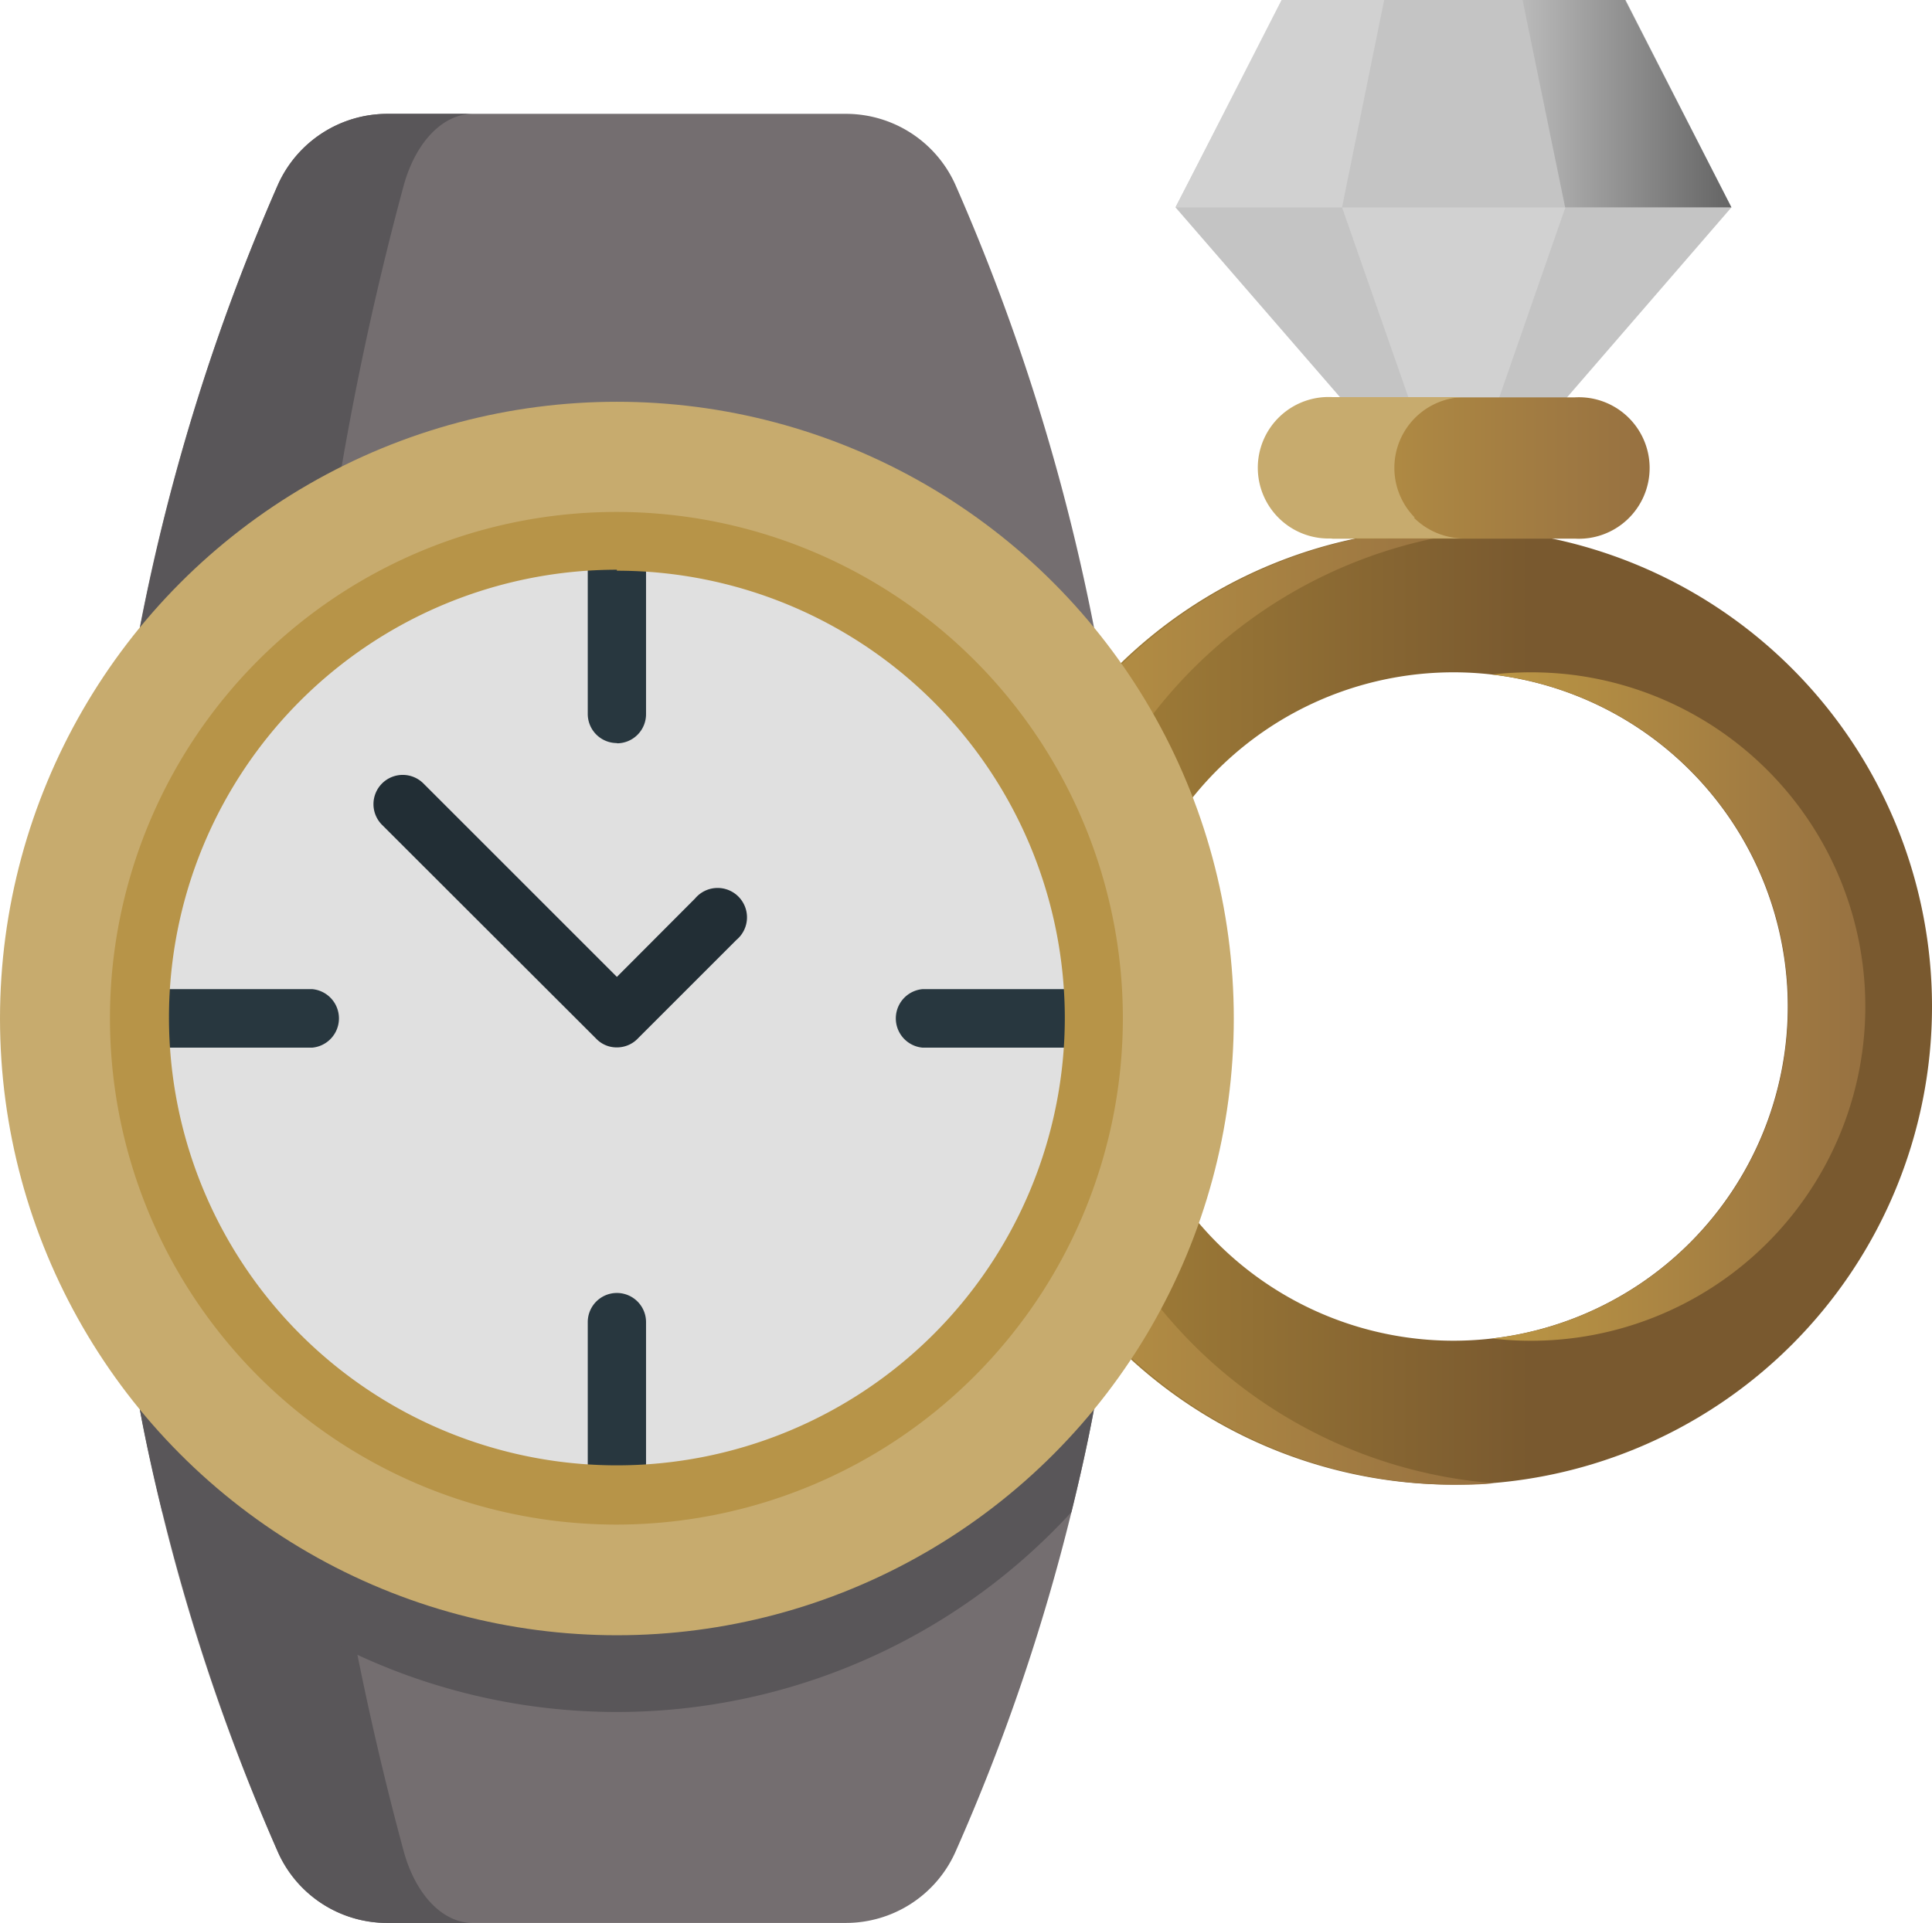 <svg xmlns="http://www.w3.org/2000/svg" xmlns:xlink="http://www.w3.org/1999/xlink" viewBox="0 0 78.89 78.54"><defs><style>.cls-1{fill:#c4c4c4;}.cls-2{fill:#d1d1d1;}.cls-3{fill:url(#linear-gradient);}.cls-4{fill:url(#linear-gradient-2);}.cls-5{fill:url(#linear-gradient-3);}.cls-6{fill:url(#linear-gradient-4);}.cls-7{fill:url(#linear-gradient-5);}.cls-8{fill:#c7ab6e;}.cls-9{fill:#746e70;}.cls-10{fill:#595659;}.cls-11{fill:#e0e0e0;}.cls-12{fill:#222e35;}.cls-13{fill:#28373f;}.cls-14{fill:#b79448;}</style><linearGradient id="linear-gradient" x1="62.17" y1="4.24" x2="70.7" y2="4.24" gradientUnits="userSpaceOnUse"><stop offset="0" stop-color="#bababa"/><stop offset="1" stop-color="#646464"/></linearGradient><linearGradient id="linear-gradient-2" x1="39.83" y1="41.11" x2="78.89" y2="41.11" gradientUnits="userSpaceOnUse"><stop offset="0" stop-color="#ac883a"/><stop offset="0.58" stop-color="#79592f"/></linearGradient><linearGradient id="linear-gradient-3" x1="40.03" y1="41.11" x2="60.92" y2="41.11" gradientUnits="userSpaceOnUse"><stop offset="0" stop-color="#bb9644"/><stop offset="1" stop-color="#977141"/></linearGradient><linearGradient id="linear-gradient-4" x1="60.93" y1="41.11" x2="76.16" y2="41.11" xlink:href="#linear-gradient-3"/><linearGradient id="linear-gradient-5" x1="51.54" y1="19.11" x2="67.19" y2="19.11" xlink:href="#linear-gradient-3"/></defs><g id="Layer_2" data-name="Layer 2"><g id="Layer_1-2" data-name="Layer 1"><g id="Group_12205" data-name="Group 12205"><path id="Path_27284" data-name="Path 27284" class="cls-1" d="M59.36,21.58,70.7,8.47,66.38,0h-14L48,8.47Z"/><g id="Group_12203" data-name="Group 12203"><path id="Path_27285" data-name="Path 27285" class="cls-2" d="M54.8,8.47H48L52.33,0h4.19Z"/><path id="Path_27286" data-name="Path 27286" class="cls-2" d="M54.8,8.47h9.12l-2.7,7.76-1.85,5.35-1.86-5.35Z"/><path id="Path_27287" data-name="Path 27287" class="cls-3" d="M70.7,8.47H63.91L62.17,0h4.19Z"/></g><path id="Path_27288" data-name="Path 27288" class="cls-4" d="M59.36,21.58A19.53,19.53,0,1,0,78.89,41.11h0A19.53,19.53,0,0,0,59.37,21.58Zm0,33.18A13.65,13.65,0,1,1,73,41.11h0A13.65,13.65,0,0,1,59.36,54.76Z"/><g id="Group_12204" data-name="Group 12204"><path id="Path_27289" data-name="Path 27289" class="cls-5" d="M43,41.11a19.54,19.54,0,0,1,18-19.47c-.51,0-1-.06-1.56-.06a19.53,19.53,0,0,0,0,39.06c.52,0,1,0,1.56-.06A19.54,19.54,0,0,1,43,41.11Z"/><path id="Path_27290" data-name="Path 27290" class="cls-6" d="M60.93,54.67A13.65,13.65,0,0,0,64.1,27.55a14,14,0,0,0-3.17,0,13.65,13.65,0,0,1,0,27.12Z"/></g><path id="Path_27291" data-name="Path 27291" class="cls-7" d="M64.3,16.23H54.42a2.89,2.89,0,0,0,0,5.77H64.3a2.89,2.89,0,1,0,0-5.77Z"/><path id="Path_27292" data-name="Path 27292" class="cls-8" d="M57.73,21.14a2.9,2.9,0,0,0,2,.85H54.42a2.89,2.89,0,1,1,0-5.77h5.35a2.89,2.89,0,0,0-2,4.92Z"/></g><path id="Path_27293" data-name="Path 27293" class="cls-9" d="M44.67,25.62V57.56s-.29,1.65-.92,4.2A82.86,82.86,0,0,1,39,75.67a4.9,4.9,0,0,1-4.46,2.87H15.81a4.88,4.88,0,0,1-4.45-2.87A83.24,83.24,0,0,1,6.62,61.76c-.63-2.56-.91-4.2-.91-4.2V25.62a85,85,0,0,1,5.65-18.1,4.9,4.9,0,0,1,4.46-2.87H34.58A4.9,4.9,0,0,1,39,7.52,85.73,85.73,0,0,1,44.67,25.62Z"/><path id="Path_27294" data-name="Path 27294" class="cls-10" d="M19.3,78.54H15.81a4.88,4.88,0,0,1-4.45-2.87A85.66,85.66,0,0,1,5.72,57.56V25.63A85.48,85.48,0,0,1,11.36,7.52a4.9,4.9,0,0,1,4.46-2.87h3.49C18.1,4.65,17,5.77,16.5,7.52A125.3,125.3,0,0,0,13,25.62V57.56A125.17,125.17,0,0,0,16.5,75.67C17,77.42,18.09,78.54,19.3,78.54Z"/><path id="Path_27295" data-name="Path 27295" class="cls-10" d="M44.67,28.76v28.8s-.29,1.65-.92,4.2A25.19,25.19,0,0,1,8.16,63.3c-.53-.49-1-1-1.53-1.54-.63-2.56-.92-4.2-.92-4.2V28.76a25.22,25.22,0,0,1,39,0Z"/><circle id="Ellipse_229" data-name="Ellipse 229" class="cls-8" cx="25.19" cy="41.6" r="25.19"/><path id="Path_27297" data-name="Path 27297" class="cls-11" d="M44.67,41.6a19.43,19.43,0,1,1-.22-2.94A19.21,19.21,0,0,1,44.67,41.6Z"/><path id="Path_27299" data-name="Path 27299" class="cls-12" d="M25.19,42.78a1.15,1.15,0,0,1-.84-.35L15.6,33.69A1.19,1.19,0,1,1,17.29,32l7.9,7.9,3.19-3.2a1.2,1.2,0,1,1,1.69,1.69l-4,4A1.18,1.18,0,0,1,25.19,42.78Z"/><g id="Group_12206" data-name="Group 12206"><path id="Path_27300" data-name="Path 27300" class="cls-13" d="M12.75,42.79h-7a1.2,1.2,0,0,1,0-2.39h7a1.2,1.2,0,0,1,0,2.39Z"/><path id="Path_27301" data-name="Path 27301" class="cls-13" d="M44.67,42.79h-7a1.2,1.2,0,0,1,0-2.39h7a1.2,1.2,0,0,1,0,2.39Z"/><path id="Path_27302" data-name="Path 27302" class="cls-13" d="M25.19,30.35A1.19,1.19,0,0,1,24,29.16h0v-7a1.19,1.19,0,0,1,2.38,0v7a1.19,1.19,0,0,1-1.18,1.2Z"/><path id="Path_27303" data-name="Path 27303" class="cls-13" d="M25.19,62.26A1.19,1.19,0,0,1,24,61.07h0V54a1.19,1.19,0,1,1,2.38,0v7A1.18,1.18,0,0,1,25.19,62.26Z"/></g><path id="Path_27304" data-name="Path 27304" class="cls-14" d="M25.19,62.27A20.68,20.68,0,1,1,45.85,41.58v0A20.69,20.69,0,0,1,25.19,62.27Zm0-39A18.29,18.29,0,1,0,43.48,41.6,18.29,18.29,0,0,0,25.19,23.31Z"/></g></g></svg>